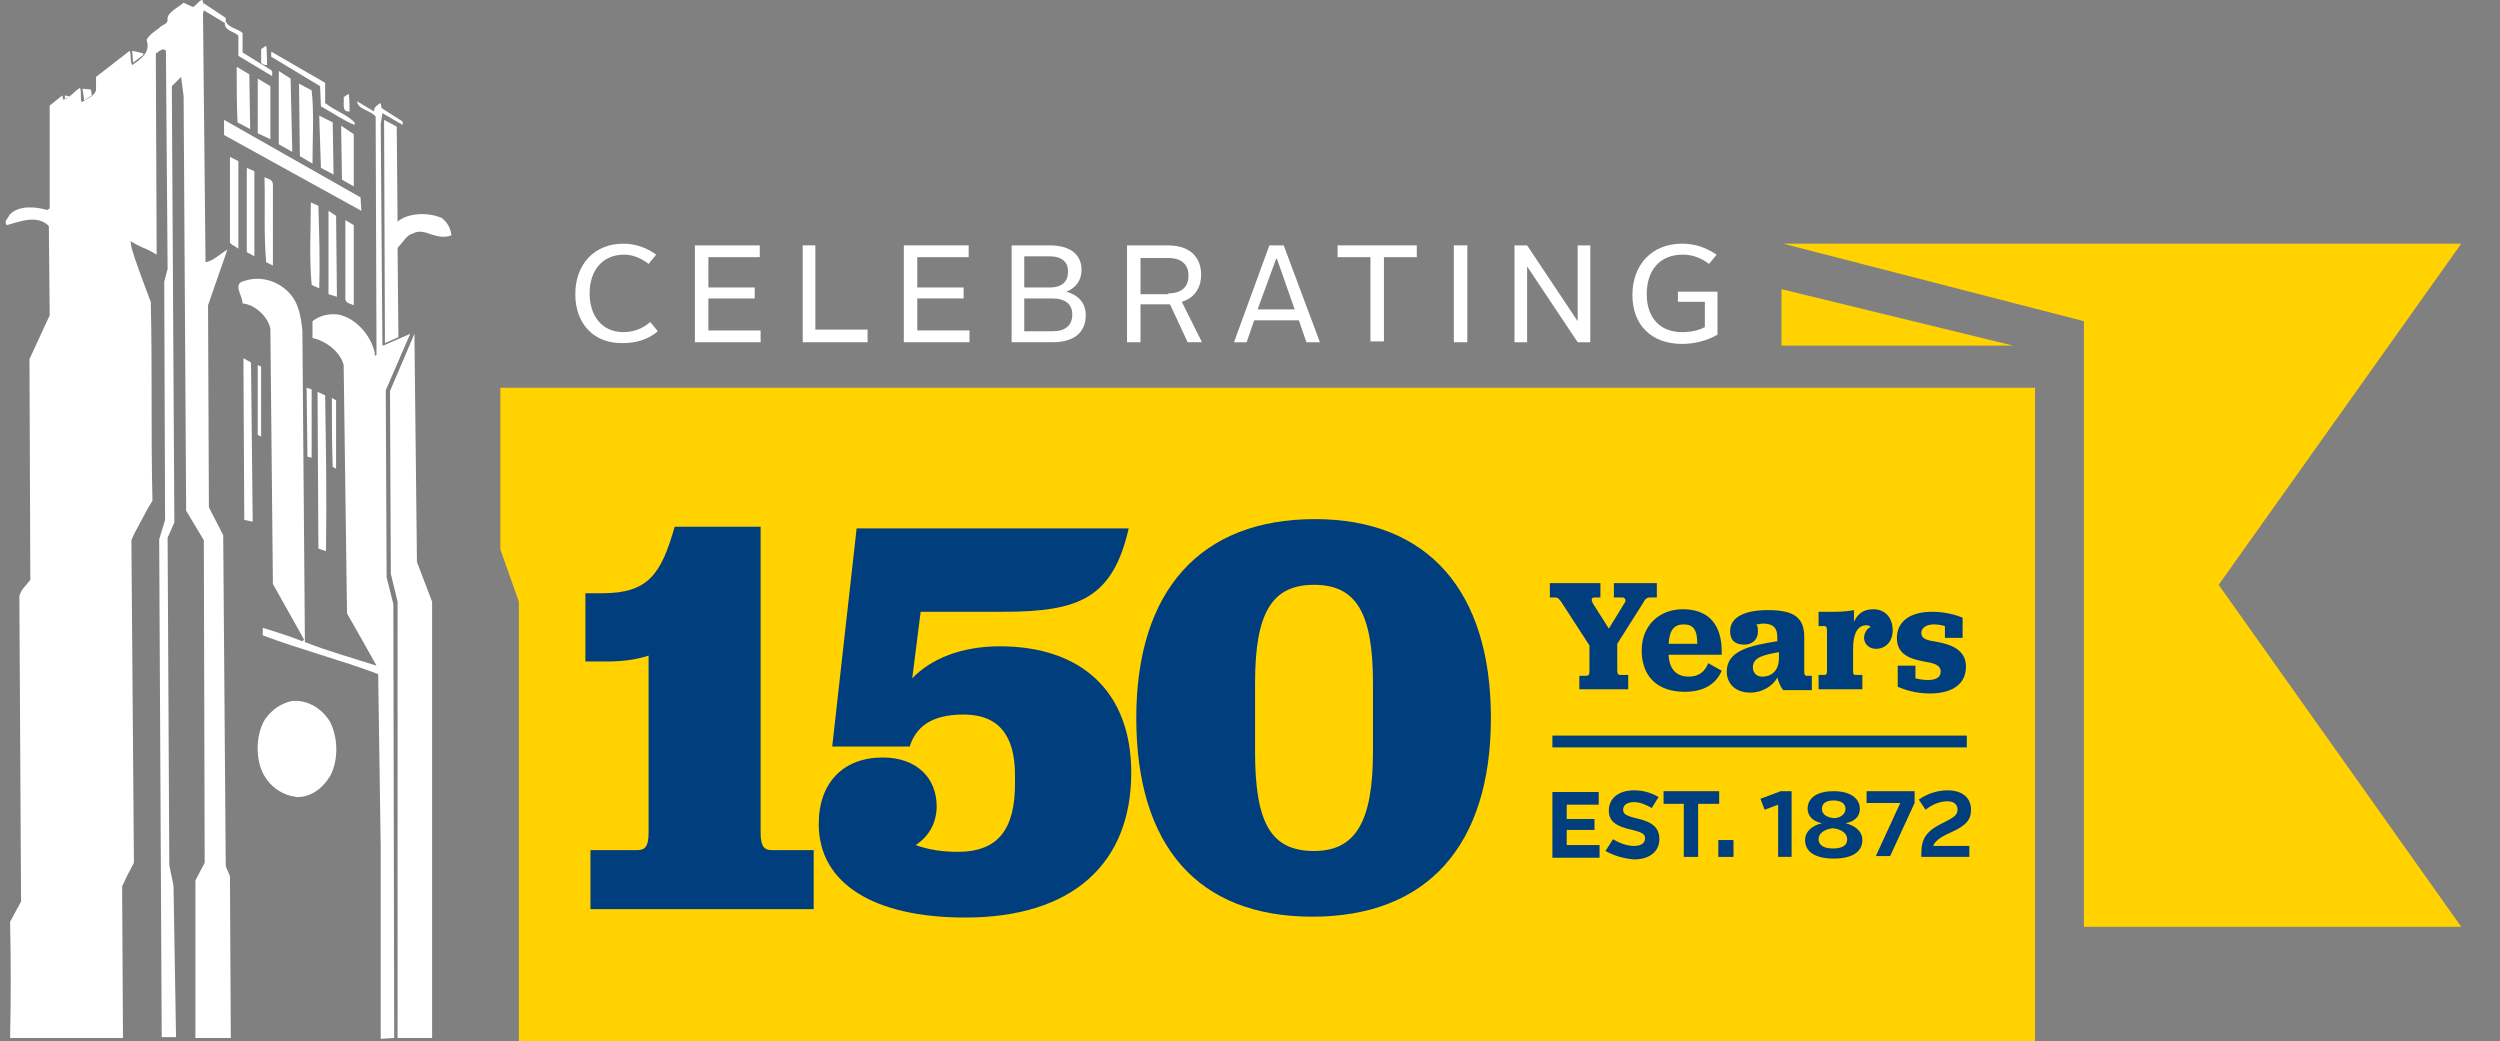 <?xml version="1.0" encoding="utf-8"?>
<!-- Generator: Adobe Illustrator 25.2.3, SVG Export Plug-In . SVG Version: 6.00 Build 0)  -->
<svg version="1.1" id="Layer_1" xmlns="http://www.w3.org/2000/svg" xmlns:xlink="http://www.w3.org/1999/xlink" x="0px" y="0px"
	 viewBox="0 0 296.8 123.63" style="enable-background:new 0 0 296.8 123.63;" xml:space="preserve">
<rect x="0" y="0" width="296.8" height="123.63" fill="#808080" stroke="none"/>
<style type="text/css">
	.st0{fill:#FFD200;}
	.st1{fill:#003E7E;}
	.st2{fill:#FFFFFF;}
</style>
<polygon class="st0" points="247.4,38.13 211.7,28.93 292.2,28.93 263.4,69.43 292.2,110.03 247.4,110.03 "/>
<polygon class="st0" points="59.4,46.03 59.4,65.23 61.6,71.43 61.6,123.63 241.6,123.63 241.6,46.03 "/>
<polygon class="st0" points="239,41.03 211.5,34.33 211.5,41.03 "/>
<g>
	<path class="st1" d="M69.5,78.53v-8.1h2c5.5,0,7-2.3,8.6-7.9h10.2v36.3c0,1.8,0.5,2.1,1.4,2.1h4.9v7H70.1v-7h5.5
		c0.9,0,1.4-0.3,1.4-2.1v-21c-1.5,0.5-3.1,0.7-5,0.7C72,78.53,69.5,78.53,69.5,78.53z"/>
	<path class="st1" d="M108.7,100.33c1.4,0.5,3,0.8,5,0.8c4.9,0,6.8-2.8,6.8-8.1v-1c0-4.8-2-7.2-6.1-7.2c-4,0-5.7,1.6-6.4,3.8h-9.2
		l2.9-25.9H134c-1.9,8.3-5.9,9.9-14.9,9.9h-9.8l-1,7.9c2.2-2.3,5.8-3.8,10.4-3.8c9.7,0,15.6,5.4,15.6,15c0,10.8-7,17.2-19.7,17.2
		c-10.8,0-17.4-4-17.4-11.1c0-5,3-7.9,7.6-7.9c4,0,6.4,2.4,6.4,5.8C111.2,97.53,110.4,99.23,108.7,100.33z"/>
	<path class="st1" d="M134.9,85.23c0-15.1,7.6-23.6,21.2-23.6c13.4,0,20.9,8.5,20.9,23.6c0,15.2-7.6,23.6-21.2,23.6
		S134.9,100.43,134.9,85.23z M163,89.23v-8.1c0-8.4-2-11.7-7-11.7s-7,3.3-7,11.7v8.1c0,8.5,1.9,11.8,7,11.8
		C160.9,101.03,163,97.63,163,89.23z"/>
</g>
<g>
	<g>
		<path class="st1" d="M187.4,80.23h0.9c0.3,0,0.4-0.1,0.4-0.6v-3l-3.3-5.1c-0.3-0.4-0.4-0.6-0.8-0.6H184v-1.7h6v1.7h-0.7
			c-0.4,0-0.4,0.3-0.2,0.7l1.9,3l1.9-3.1c0.2-0.3,0-0.6-0.3-0.6h-1v-1.7h5.1v1.7h-0.8c-0.4,0-0.6,0.2-0.8,0.6l-3.1,4.9v3.1
			c0,0.5,0.1,0.6,0.4,0.6h0.9v1.7h-5.8v-1.6H187.4z"/>
		<path class="st1" d="M198.1,77.83c0.1,1.6,0.9,2.5,2.4,2.5c1.2,0,1.9-0.6,2.3-1.6l1.6,0.9c-0.6,1.4-1.9,2.5-4.4,2.5
			c-3.4,0-5.1-2-5.1-4.9s2-4.9,4.9-4.9c3.1,0,4.6,1.9,4.6,5v0.4h-6.3V77.83z M198.1,76.43h3.4c0-1.7-0.5-2.3-1.6-2.3
			C198.8,74.13,198.2,74.73,198.1,76.43z"/>
		<path class="st1" d="M208.5,74.13c0.2,0.2,0.2,0.5,0.2,0.9c0,0.9-0.7,1.5-1.6,1.5c-1.1,0-1.7-0.5-1.7-1.6c0-1.7,1.8-2.5,4.5-2.5
			c3.1,0,4.3,0.9,4.3,3.2v4.1c0,0.4,0.1,0.5,0.3,0.5h0.6v1.7h-3.4c-0.4-0.5-0.5-0.9-0.7-1.5c-0.5,1-1.8,1.8-3.2,1.8
			c-1.8,0-2.8-1.1-2.8-2.5c0-2.5,2.8-3.1,6-3.6v-0.5c0-1.1-0.5-1.6-1.7-1.6C209.1,74.03,208.8,74.13,208.5,74.13z M211.2,78.13v-0.7
			c-1.8,0.3-3.1,0.6-3.1,1.8c0,0.7,0.5,1.1,1.1,1.1C210.5,80.33,211.2,79.43,211.2,78.13z"/>
		<path class="st1" d="M219.9,74.43c0.4-1.5,1.3-2.1,2.5-2.1c1.4,0,2.3,1,2.3,2.5c0,1.3-0.8,2.2-2,2.2c-0.8,0-1.4-0.6-1.4-1.3
			c0-0.5,0.3-1.1,0.8-1.3c-0.1-0.1-0.3-0.2-0.5-0.2c-1.1,0-1.6,1-1.6,2.8v2.6c0,0.5,0.1,0.5,0.4,0.5h0.7v1.7h-5.2v-1.7h0.7
			c0.2,0,0.3-0.1,0.3-0.5v-4.7c0-0.5-0.1-0.6-0.3-0.6h-0.7v-1.7h1.9c1,0,1.8-0.1,2.3-0.2v2H219.9z"/>
		<path class="st1" d="M225.2,79.03h2.2v1.5c0.4,0.1,0.9,0.2,1.5,0.2c0.9,0,1.5-0.3,1.5-1c0-0.8-0.8-1-2-1.2
			c-1.6-0.3-3.2-0.8-3.2-2.8c0-1.9,1.5-3.1,4.2-3.1c1.5,0,2.9,0.4,3.6,0.7v2.4h-2.1v-1.4c-0.3-0.1-0.8-0.2-1.3-0.2
			c-0.9,0-1.5,0.4-1.5,1c0,0.8,0.8,0.9,2,1.1c1.5,0.3,3.3,0.9,3.3,2.9s-1.5,3.2-4.3,3.2c-1.6,0-2.9-0.4-3.8-0.8v-2.5H225.2z"/>
	</g>
	<g>
		<path class="st1" d="M184.3,94.03h5.5v1.5H186v1.7h3.3v1.3H186v1.8h3.9v1.5h-5.6L184.3,94.03L184.3,94.03z"/>
		<path class="st1" d="M190.6,101.03l0.9-1.4c0.8,0.5,1.7,0.8,2.5,0.8c0.9,0,1.3-0.4,1.3-0.9s-0.3-0.7-1.5-1c-1.9-0.4-2.8-1-2.8-2.3
			c0-1.4,1.1-2.4,3-2.4c1.1,0,2.1,0.3,2.9,0.8l-0.8,1.3c-0.7-0.4-1.4-0.7-2.1-0.7c-0.9,0-1.3,0.4-1.3,0.9s0.3,0.7,1.5,1
			c1.8,0.4,2.8,1,2.8,2.5c0,1.4-1.1,2.4-3,2.4C192.8,101.93,191.7,101.63,190.6,101.03z"/>
		<path class="st1" d="M200,95.43h-2.5v-1.5h6.6v1.5h-2.5v6.3h-1.7v-6.3H200z"/>
		<path class="st1" d="M204,99.73h1.8v2H204V99.73z"/>
		<path class="st1" d="M211.1,95.53l-1.6,0.6l-0.5-1.3l2.4-0.9h1.3v7.8h-1.6L211.1,95.53L211.1,95.53z"/>
		<path class="st1" d="M214.3,99.73c0-1,0.8-1.7,2-2c-1.1-0.2-1.7-0.9-1.7-1.7c0-1.3,1.1-2.1,3.1-2.1c1.9,0,3.1,0.8,3.1,2.1
			c0,0.9-0.6,1.5-1.7,1.7c1.2,0.3,2,1,2,2c0,1.4-1.2,2.2-3.4,2.2S214.3,101.13,214.3,99.73z M219.3,99.63c0-0.7-0.7-1.2-1.7-1.3
			c-1,0.1-1.7,0.6-1.7,1.3s0.6,1.1,1.7,1.1C218.8,100.73,219.3,100.33,219.3,99.63z M219.1,96.03c0-0.6-0.5-1-1.4-1
			c-1,0-1.4,0.4-1.4,1s0.5,1,1.4,1.1C218.5,97.13,219.1,96.63,219.1,96.03z"/>
		<path class="st1" d="M225.6,95.33h-4v-1.4h5.7v1.4l-2.9,6.3h-1.7L225.6,95.33z"/>
		<path class="st1" d="M228.1,101.33c0-1.8,0.6-2.7,2.7-3.7c1.2-0.6,1.6-0.9,1.6-1.5c0-0.6-0.4-1-1.2-1c-0.8,0-1.7,0.3-2.6,1
			l-0.8-1.2c1-0.7,2.2-1.1,3.4-1.1c1.8,0,2.8,0.9,2.8,2.3c0,1.2-0.6,1.9-2.4,2.7c-1.4,0.6-1.9,1.1-2.1,1.6h4.3v1.3h-5.7
			C228.1,101.63,228.1,101.43,228.1,101.33z"/>
	</g>
	<rect x="184.3" y="87.33" class="st1" width="49.2" height="1.4"/>
</g>
<g>
	<path class="st2" d="M31.7,7.73c-0.4,0-0.8-0.2-0.7-0.5v-1.4l0.6-0.4C31.7,5.93,31.7,7.73,31.7,7.73z"/>
	<polygon class="st2" points="26.8,2.53 26.8,2.13 24.1,0.33 24.2,0.83 	"/>
	<polygon class="st2" points="17,6.33 17,6.53 15.8,7.43 15.7,6.03 	"/>
	<polygon class="st2" points="9.8,10.53 10.8,10.63 10.9,11.33 10,11.93 	"/>
	<polygon class="st2" points="7.7,11.33 8.2,11.43 8.2,11.53 7.7,11.73 	"/>
	<polygon class="st2" points="51.3,71.43 49.5,66.73 49.2,39.63 46.3,46.43 46.4,68.13 47.2,71.43 47.2,123.23 51.3,123.23 	"/>
	<path class="st2" d="M38.6,12.23c1.1,0.9,2.5,1.3,3.5,2.3v0.3c-1.3-0.5-2.7-1.5-4-2.2l-0.1-2.4l-5.8-3.5v-0.6l6.4,3.7V12.23
		L38.6,12.23z"/>
	<path class="st2" d="M41.5,13.23c-1,0.1-0.6-1-0.7-1.7l0.6-0.4C41.5,11.73,41.5,12.53,41.5,13.23L41.5,13.23z"/>
	<polygon class="st2" points="42.9,25.03 26.6,16.03 26.6,14.23 42.8,23.43 	"/>
	<g>
		<path class="st2" d="M27.4,123.23l-0.1-19.2l-0.5-1.2l-0.3-39.3l-1.7-3.3l-0.1-24l2.3-6.6c-1,0.6-1.6,1.3-2.6,1.5l-0.3-29.5
			l0.1-0.4l2.5,1.5c-0.1,0.9,1.1,1,1.6,1.5v2.4l4,2.4c0-0.3,0.1-0.5-0.1-0.7l-3.4-2.1v-2.3c-0.6-0.6-1.9-0.6-2.1-1.7l-2.6-1.7
			c0.1-1.3-0.8,0.2-1.2,0.3l-1.1-0.5c-0.7,0.6-2.1,1.2-1.9,2.1c-0.1,0.5-0.7,0.5-1,0.9c-0.4,0.3-1.2,0.8-1.5,1.4
			c0.5,1.5-0.6,2.2-1.7,3c-0.3-0.5-0.1-1.3-0.3-1.7l-4,3.1v1.3c0.1,0.9-1.1,1.3-1.7,1.7c-0.2-0.5,0-1.3-0.2-1.7
			c-0.7,0.4-1.3,1.3-2,1.4l-0.1-0.5c-0.5,0.4-1,0.8-1.5,1.2v12.2l-0.3,0.2c-1.4-0.4-3.4-0.6-4.5,0.6c-0.1,0.4-0.7,0.7-0.3,1.2
			c1.5-0.4,3.6-1.3,5,0.1l0.1,10.6l-2.4,5.2l0.1,26.2c-0.4,0.6-1.2,1.2-1.3,2l0.2,36.2l-1.3,2.4c0.1,4.4,0.1,9.3,0,13.8h13.4
			l-0.1-17.9v-0.1c0.4-0.9,0.9-1.9,1.4-2.8l-0.3-38.2v-0.1c0.5-1.2,1.2-2.3,1.8-3.5c0.2-0.4,0.5-0.8,0.7-1.2
			c-0.1-4.2-0.1-8.1-0.1-11.9s0-7.6-0.1-11.7c-0.2-0.4-0.3-0.9-0.5-1.3c-0.6-1.7-1.3-3.4-1.8-5.2l-0.1-0.7l0.7,0.4
			c0.4,0.2,0.8,0.4,1.3,0.6c0.4,0.2,0.8,0.4,1.1,0.6l0,0l-0.1-23.9l0.2-0.1l0.1-0.1c0.2-0.1,0.5-0.4,0.8-0.2l0.1,0.1l0.2,25.9
			l-0.4,1.5l0.1,28.3l-0.7,2.3l0.3,59.1h1.7l-0.3-18l-0.5-2.4l-0.2-38.9l0.8-1.8l-0.3-51.8l1.1-1.1l0.3,2.3l0.3,49.2l2.1,3.5
			l0.1,38.3l-1.1,2.1v18.7H27.4"/>
		<path class="st2" d="M46.8,123.23l-0.1-51.5l-0.8-3.2l-0.1-22.2l2.9-6.7l-3.2,1.4l-0.1-0.1l-0.2-26.2l0.2-1.3l2.4,1.4v-0.4
			l-2.5-1.6l-0.1-0.6c-0.3,0.2-0.8,0.4-0.8,1l-2-1.2c0.1,1,1.5,1,2.2,1.8l0.1,28.3l-0.1,0.1c-0.2-0.1-0.1-0.2-0.1-0.3
			c-0.4-2-2.2-4.2-4.4-4.6c-1.1-0.1-2.1,0.1-3,0.8v2c1.5,0.3,3.3,1.6,3.7,3.2l0.4,29.5c1.2,2.1,2.4,4.2,3.5,6.2
			c-2.8-0.9-5.7-1.7-8.5-2.8l-0.3-37c-0.2-1.7-0.4-3.3-1.7-4.6c-1.3-1.3-3.3-1.9-5.1-1.3c-1.6,0.3-0.3,1.7-0.3,2.7
			c1.4,0.1,3,1.5,3.3,3l0.3,30.3l3.7,6.6l-0.2,0.2c-1.5-0.6-3.1-1.1-4.7-1.6v0.9c4.5,1.7,9.2,2.9,13.7,4.6l0.3,20.6v22.7"/>
	</g>
	<path class="st2" d="M53.5,27.43c-0.2-0.7-0.6-1.2-1.1-1.6h-0.1c-1.4-0.6-3.7-0.6-5,0.4l-0.1,0.1l-0.1-11.3l-1.5-0.8l0.1,26.5
		l1.6-0.7l-0.1-10.6l0.6-0.7c0.3-0.4,0.7-0.9,1.2-1c0.7-0.4,1.4-0.2,2.2,0.1c0.7,0.2,1.3,0.4,2.1,0.2l0.3-0.1L53.5,27.43z"/>
	<path class="st2" d="M29.7,15.33l-1.5-0.8c-0.1-2.2-0.1-4.4-0.1-6.6l1.5,0.9L29.7,15.33L29.7,15.33z"/>
	<polygon class="st2" points="34.7,18.03 33.1,17.13 33.1,8.43 34.5,9.33 	"/>
	<polygon class="st2" points="32.1,16.53 30.6,15.83 30.6,9.33 32.1,10.23 	"/>
	<path class="st2" d="M37,10.73c0.3,2.6,0.1,5.8,0.1,8.7l-1.5-0.9l-0.1-8.6L37,10.73L37,10.73z"/>
	<polygon class="st2" points="39.6,20.73 38.1,19.93 37.9,13.73 39.5,14.53 	"/>
	<polygon class="st2" points="42,22.13 40.6,21.33 40.5,14.93 42,15.93 	"/>
	<path class="st2" d="M28.3,29.53c-0.5-0.4-0.6-0.3-1-0.7v-10.2l1,0.5V29.53L28.3,29.53z"/>
	<polygon class="st2" points="30.2,30.43 29.3,29.93 29.3,19.93 30.2,20.33 	"/>
	<path class="st2" d="M32.4,21.83v9.7l-0.8-0.4c-0.3-3.5-0.1-6.4-0.2-10.1C31.7,21.23,32.3,21.23,32.4,21.83L32.4,21.83z"/>
	<path class="st2" d="M37.8,24.43c0.1,3.5,0.2,6.3,0.1,9.8l-0.9-0.4c-0.3-3.3-0.1-6.3-0.1-9.8L37.8,24.43L37.8,24.43z"/>
	<polygon class="st2" points="40,35.23 39,34.93 39,25.03 39.9,25.63 	"/>
	<path class="st2" d="M42,36.23c-0.4-0.2-1-0.2-1-0.8v-9.3l1,0.6V36.23L42,36.23z"/>
	<polygon class="st2" points="30,61.93 29,61.73 28.9,42.53 29.8,43.03 	"/>
	<polygon class="st2" points="31,51.83 30.6,51.63 30.6,43.33 31,43.53 	"/>
	<polygon class="st2" points="37,54.33 36.5,54.23 36.4,46.03 37,46.23 	"/>
	<path class="st2" d="M38.6,46.93c0.1,6.7,0.2,11.8,0.1,18.5l-0.9-0.3l-0.1-18.6L38.6,46.93L38.6,46.93z"/>
	<path class="st2" d="M39.9,55.63l-0.4-0.2c-0.1-2.7-0.1-5.7-0.1-8.2l0.5,0.3V55.63L39.9,55.63z"/>
	<path class="st2" d="M39.2,85.73L39.2,85.73c-1-1.7-2.8-2.7-4.6-2.5c-1.2,0.3-2.2,0.9-3.1,2.1c-1.2,1.9-1.2,5-0.1,6.8
		c0.7,1.2,1.9,2.1,3.3,2.4c0.2,0,0.4,0.1,0.6,0.1c1.5,0,3-0.9,4-2.7C40.2,90.03,40.1,87.53,39.2,85.73z"/>
</g>
<g>
	<path class="st2" d="M68.3,34.93L68.3,34.93c0-3.6,2.3-6,5.7-6c1.5,0,2.8,0.5,3.9,1.3l-0.9,1.1c-0.9-0.7-1.9-1.1-2.9-1.1
		c-2.6,0-4.1,1.9-4.1,4.6l0,0c0,2.7,1.5,4.6,4,4.6c1.2,0,2.3-0.4,3.2-1.2l0.9,1.1c-1.2,1-2.6,1.4-4.1,1.4
		C70.5,40.83,68.3,38.43,68.3,34.93z"/>
	<path class="st2" d="M82.5,29.13h7.7v1.4h-6.1v3.6h5.5v1.3h-5.5v3.8h6.2v1.4h-7.8C82.5,40.63,82.5,29.13,82.5,29.13z"/>
	<path class="st2" d="M95.2,29.13h1.6v10h6.2v1.5h-7.7v-11.5H95.2z"/>
	<path class="st2" d="M107.3,29.13h7.7v1.4h-6.1v3.6h5.5v1.3h-5.5v3.8h6.2v1.4h-7.8L107.3,29.13L107.3,29.13z"/>
	<path class="st2" d="M120.1,29.13h4.5c2.6,0,3.8,1.2,3.8,2.9l0,0c0,1.2-0.6,2.1-1.8,2.6c1.4,0.4,2.3,1.3,2.3,2.8l0,0
		c0,2.1-1.5,3.2-3.9,3.2h-4.9L120.1,29.13L120.1,29.13z M124.6,34.13c1.6,0,2.2-0.8,2.2-1.9l0,0c0-1.1-0.7-1.8-2.2-1.8h-3v3.7H124.6
		z M124.9,39.33c1.6,0,2.4-0.7,2.4-2l0,0c0-1.2-0.8-1.9-2.4-1.9h-3.3v3.9H124.9z"/>
	<path class="st2" d="M133.8,29.13h4.8c3,0,4,1.7,4,3.5l0,0c0,1.3-0.6,2.7-2.3,3.2l2.4,4.8H141l-2.1-4.5c-0.1,0-0.1,0-0.2,0h-3.3
		v4.5h-1.6V29.13z M138.7,34.83c1.8,0,2.4-1,2.4-2.1l0,0c0-1.1-0.6-2.1-2.4-2.1h-3.3v4.3h3.3V34.83z"/>
	<path class="st2" d="M150.7,29.13h1.7l4.3,11.5h-1.6l-0.9-2.6h-5.3l-0.9,2.6h-1.5L150.7,29.13z M149.3,36.73h4.4l-2.1-6h-0.1
		L149.3,36.73z"/>
	<path class="st2" d="M162.7,30.53h-3.9v-1.4h9.4v1.4h-3.9v10h-1.6V30.53z"/>
	<path class="st2" d="M172.6,29.13h1.6v11.5h-1.6V29.13z"/>
	<path class="st2" d="M179.8,29.13h1.5l6,9l0,0v-9h1.5v11.5h-1.5l-6-9l0,0v9h-1.5V29.13z"/>
	<path class="st2" d="M193.8,35.03L193.8,35.03c0-3.6,2.3-6.1,5.9-6.1c1.6,0,2.9,0.5,4.1,1.3l-0.9,1.1c-0.9-0.7-2-1.1-3.1-1.1
		c-2.8,0-4.3,1.9-4.3,4.7l0,0c0,2.7,1.5,4.5,4.2,4.5c1,0,2-0.2,2.7-0.6v-3h-3.2v-1.2h4.7v5.1c-1.2,0.7-2.7,1.1-4.2,1.1
		C196,40.83,193.8,38.53,193.8,35.03z"/>
</g>
</svg>
